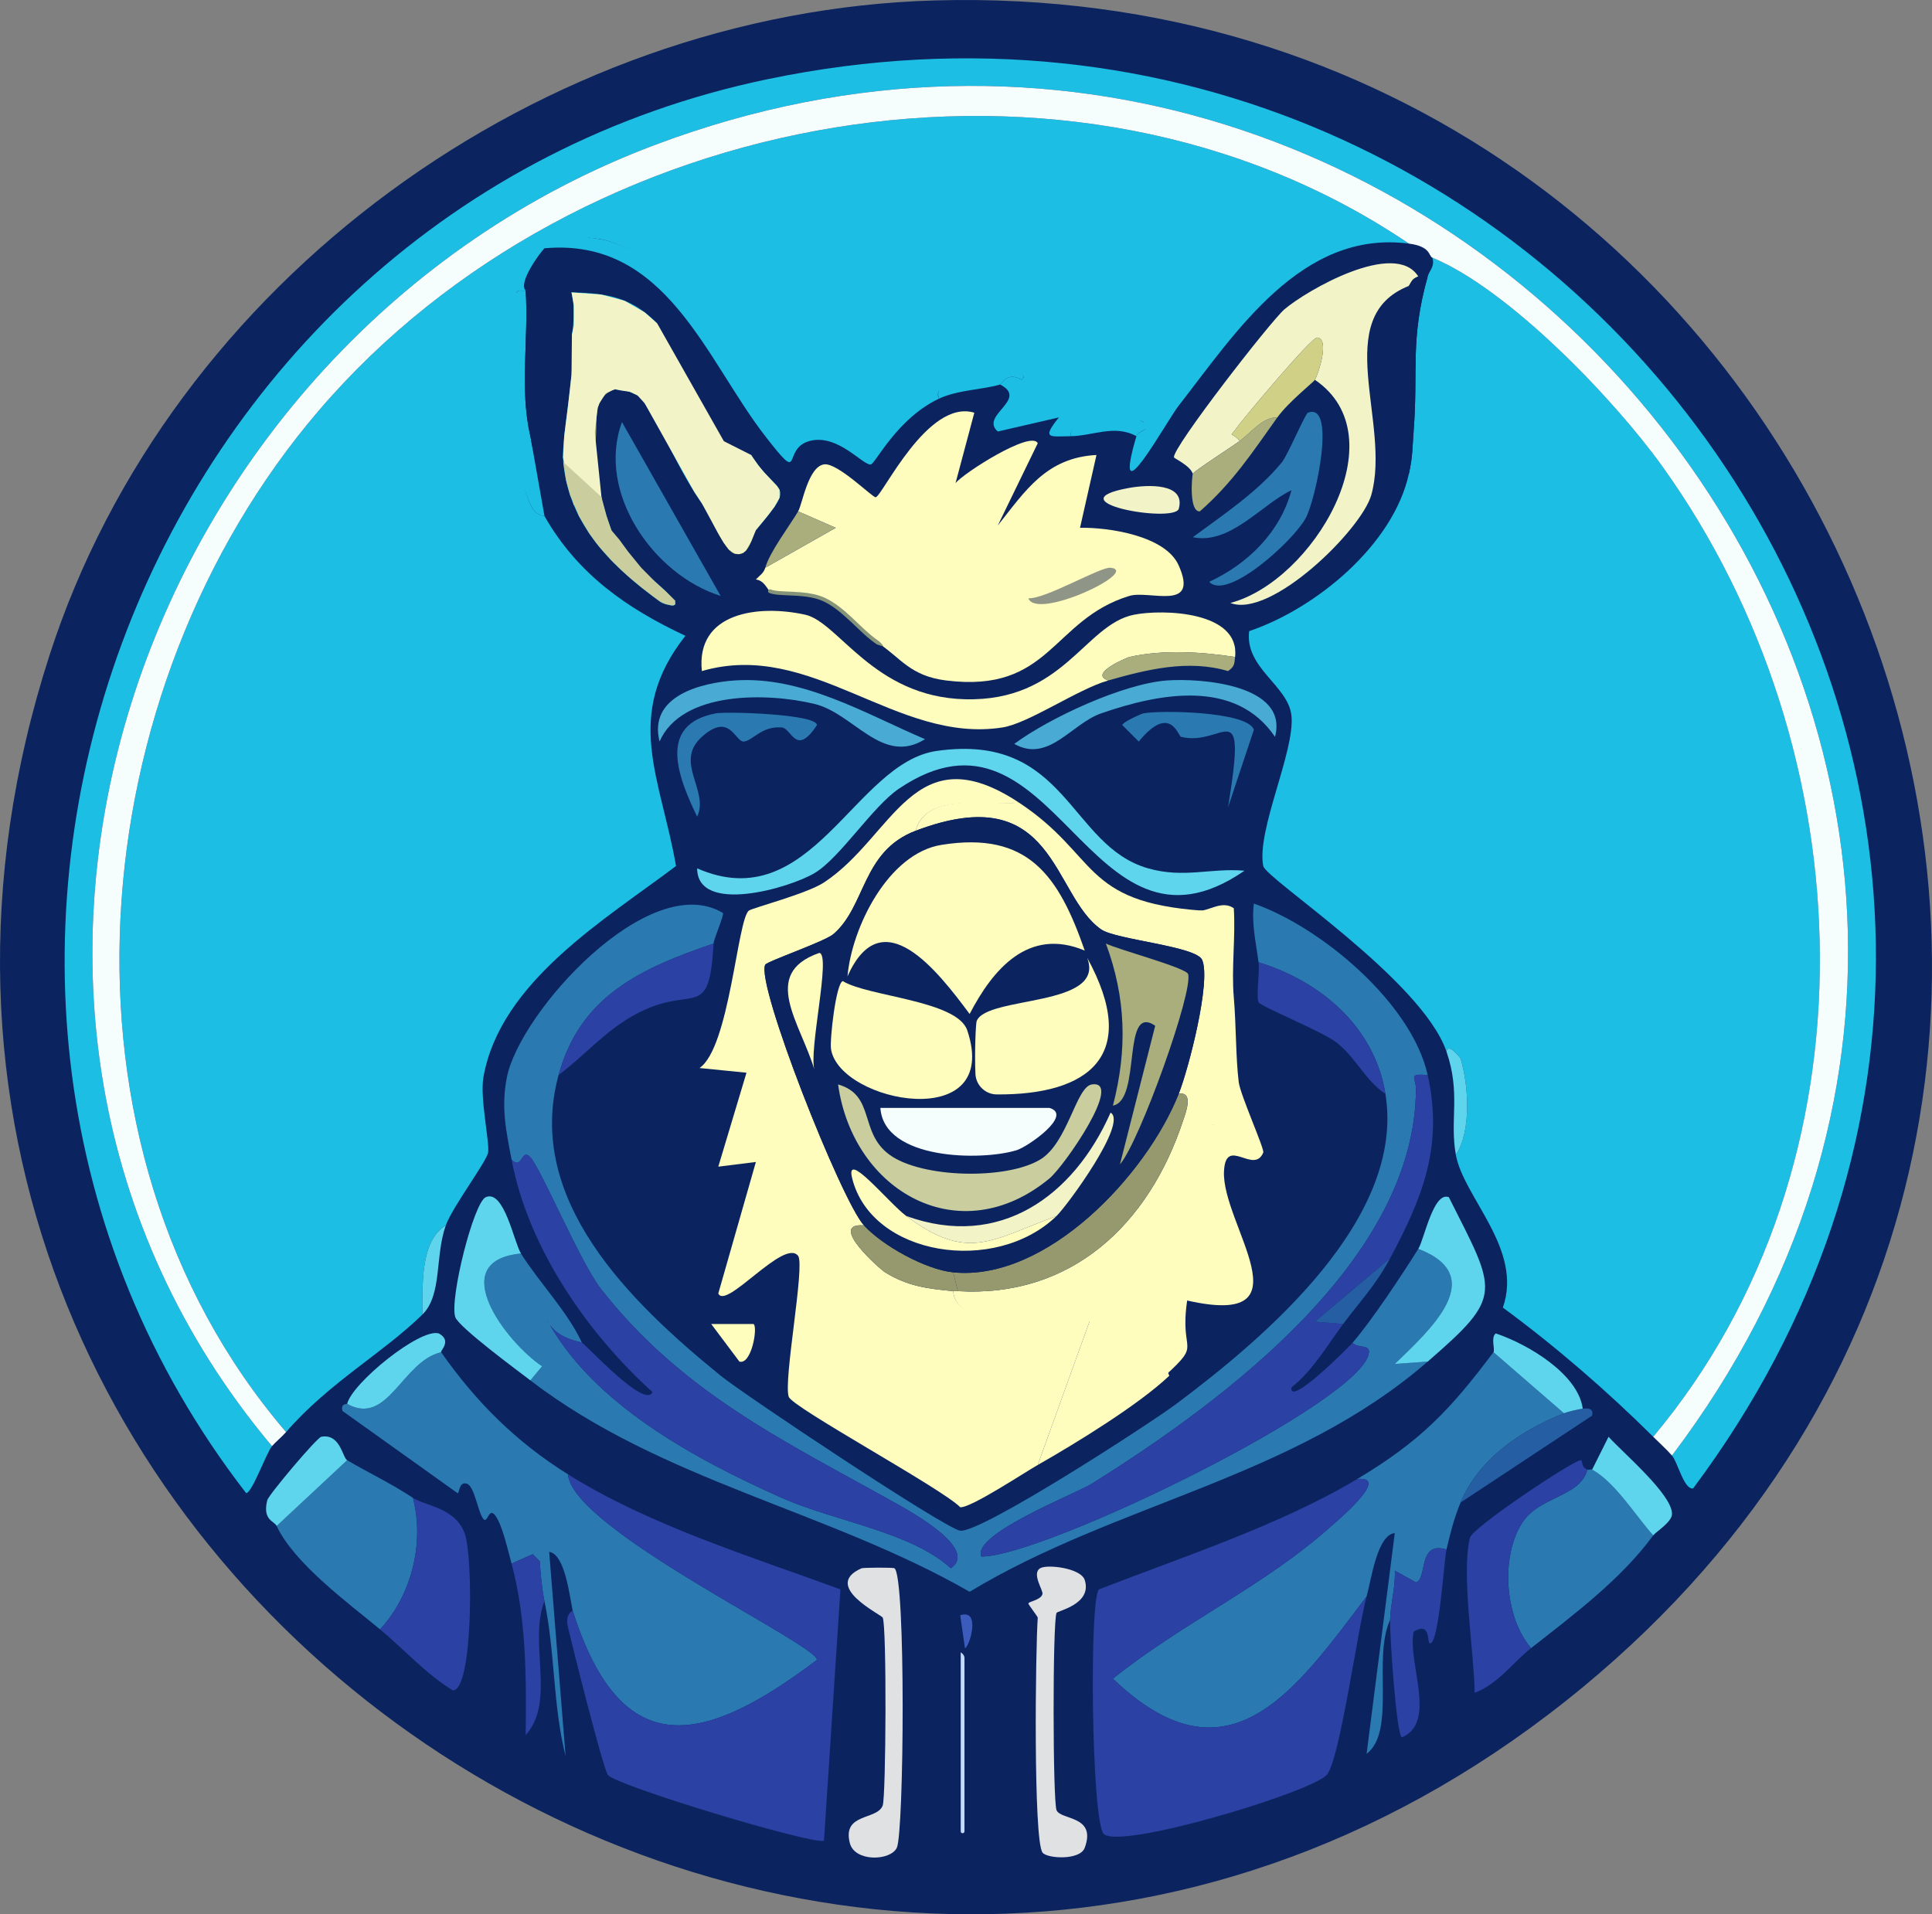<?xml version="1.0" encoding="UTF-8"?>
<svg id="katman_1" data-name="katman 1" xmlns="http://www.w3.org/2000/svg" viewBox="0 0 1770.73 1754.72">
  <rect x="0" y="0" width="1770.73" height="1754.72" fill="#808080" stroke="none"/>
  <defs>
    <style>
      .cls-1 {
        fill: #d0d086;
      }

      .cls-2 {
        fill: #e0e1e3;
      }

      .cls-3 {
        fill: #2b41a4;
      }

      .cls-4 {
        fill: #2a7ab1;
      }

      .cls-5 {
        fill: #909687;
      }

      .cls-6 {
        fill: #a9ae7c;
      }

      .cls-7 {
        fill: #49abd3;
      }

      .cls-8 {
        fill: #fffdbd;
      }

      .cls-9 {
        fill: #b5bb68;
      }

      .cls-10 {
        fill: #859479;
      }

      .cls-11 {
        fill: #255ea2;
      }

      .cls-12 {
        fill: #5fd5ed;
      }

      .cls-13 {
        fill: #95996d;
      }

      .cls-14 {
        fill: #1dbee3;
      }

      .cls-15 {
        fill: #cacd9e;
      }

      .cls-16 {
        fill: #f3f3c8;
      }

      .cls-17 {
        fill: #3b5cbd;
      }

      .cls-18 {
        fill: #0b2460;
      }

      .cls-19 {
        fill: #c2d9f8;
      }

      .cls-20 {
        fill: #f6fdfd;
      }
    </style>
  </defs>
  <g id="_Üretken_Nesne" data-name="Üretken Nesne">
    <g>
      <path class="cls-18" d="M856.89.39c827-23.27,1246.24,1006.69,594.21,1545.8C766.97,2111.83-223.88,1436.29,45.24,601.05,156.07,257.07,496.78,10.52,856.89.39Z"/>
      <g>
        <path class="cls-14" d="M1291.29,223.3c-98.41-12.79-158.58,81.34-210.99,148.55-11.6,14.88-62.12,107.64-38.75,27.99,1.78-6.06,14.63-4.68,6.46-12.92-4.92-4.96-68.36-9.77-66.74,12.92-18.73.15-27.2,3.12-10.76-17.22l-55.98,12.92c-17.06-14.77,28.76-29.3,2.15-43.06,1.25-.37,6.75-12.36,19.38-4.31,18.39-13.06-88.27-5.57-75.35,17.22-38.17,17.86-58.15,59.07-62.43,60.28-6.72,1.91-29.91-28.24-55.98-21.53-26.75,6.88-4.59,42.46-40.91-4.31-6.96-60.16-92.65-172.39-152.86-180.85-21.74-3.05-37.43-2.56-49.52,8.61-3.28,3.03-24.52,31.35-17.22,38.75,52.51,4.4,85.52-5.7,120.56,30.14-29.1-6.1,25.32,64.77,30.14,71.05,12.35,16.08,36.19,51.17,55.98,49.52,25.06,39.82,43.01,22.75,4.31,68.89l-47.36-21.53c-25.19-35.22-34.88-66.07-55.98-96.88-7.77-11.35-24.93-9.69-25.84-10.76-12.46-14.79-7.36-48.84-25.84-58.13,3.78,38.59-10.97,79.13-4.31,116.26.65,3.65,8.52,1.72,8.61,2.15,5.33,25.55,15.23,71.93,30.14,92.58,2.58,3.58,74.87,56.97,34.45,43.06-45.01-32.41-85.19-70.79-90.42-129.18-3.49-38.89,32.72-147.96-21.53-157.16-2.75-.47-11.59-.63-12.92,0-1.82.87-6.49-1.87-8.61,2.15,4.4,56-9.66,142.27,12.92,193.76,5.16,11.77,12.5,10.03,12.92,10.76,30.15,53.04,75.28,84.57,129.18,109.8-57.63,72.97-22.47,130.75-8.61,210.99-64.43,48.76-161.22,105.94-176.54,193.76-3.3,18.93,5.86,59.66,4.31,68.89-1.42,8.46-32.7,49.8-38.75,66.74-24.22,14.5-21.03,57.52-21.53,81.81-36.96,36.06-85.2,62.03-124.87,107.65-225.77-263.65-189.04-680.62,30.14-936.52C530.79,97.76,982.02,14.1,1291.29,223.3Z"/>
        <path class="cls-14" d="M1515.2,1316.98c-42.23-41.97-89.64-83-137.79-118.41,18.78-53.51-35.94-100.78-43.06-139.94,14.69-22.14,11.38-65.5,4.31-88.27-.21-.69-11.52-15.08-12.92-6.46-22.61-65.89-165.61-158.25-167.93-170.08-6.4-32.6,29.21-105.13,25.84-137.79-2.86-27.71-42.94-43.56-38.75-77.51,61.11-20.64,132.05-78.95,146.4-144.25,3.58-16.29,3.1-23.23,4.31-38.75,4.43-56.91-3.48-83.35,12.92-142.09,1.52-5.45,6.74-9.09,4.31-17.22,69.83,28.81,166.42,129.38,210.99,191.61,185.95,259.62,201.28,638.56-8.61,889.16Z"/>
        <path class="cls-14" d="M1532.42,1334.2C2013.37,698.58,1335.58-143.8,600.2,132.87,125.23,311.58-88.25,923.61,249.28,1325.59c-5.34,6.52-18.31,43.01-23.68,43.06C-136.84,899.98,124.67,193.25,703.54,72.59c747-155.71,1310.54,672.69,848.25,1291.75-8.41,1.3-14.24-24.36-19.38-30.14Z"/>
        <path class="cls-20" d="M1532.42,1334.2c-5.64-6.35-11.33-11.37-17.22-17.22,209.89-250.59,194.56-629.53,8.61-889.16-44.57-62.23-141.16-162.8-210.99-191.61-3.62-1.5-1.08-10.26-21.53-12.92C982.02,14.1,530.79,97.76,292.34,376.15c-219.18,255.9-255.91,672.87-30.14,936.52-3.57,4.11-10.56,10.04-12.92,12.92C-88.25,923.61,125.23,311.58,600.2,132.87c735.37-276.68,1413.17,565.71,932.22,1201.33Z"/>
        <path class="cls-14" d="M481.79,266.35c2.91,43.64-5.82,90.47,4.31,133.48l12.92,73.2c-.42-.73-7.76,1.01-12.92-10.76-22.57-51.49-24.26-138.31-12.92-193.76,2.12-4.03,6.79-1.28,8.61-2.15Z"/>
        <path class="cls-12" d="M408.59,1123.22c-10.11,28.3-3.11,63.84-21.53,81.81.49-24.29-2.69-67.31,21.53-81.81Z"/>
        <path class="cls-14" d="M1041.55,399.83c-19.86-11.03-40.44-.15-60.28,0-1.62-22.69,53.14-21.75,66.74-12.92,10.47,6.8-4.68,6.85-6.46,12.92Z"/>
        <path class="cls-14" d="M916.68,352.47c-16.44,4.84-38.8,4.88-55.98,12.92-11.24-27.72,93.74-30.28,75.35-17.22-12.62-8.05-18.13,3.94-19.38,4.31Z"/>
        <g>
          <path class="cls-8" d="M933.91,735.69c-27.07,3.78-84.88-10.6-94.73,25.84-49.32,18.74-45.4,69.05-75.35,94.73-7.82,6.7-60.82,24.97-62.43,27.99-9.14,17.07,69.71,216.31,90.42,238.97-34.01-2.58,14.94,40.31,19.38,43.06,20.49,12.68,39.02,15.06,62.43,17.22,3.12,42.63,116.38,17.38,124.87,27.99l-47.36,131.33c-12.28,6.98-61.73,39.71-71.05,38.75-16.95-17.28-153.56-91.24-157.16-101.19-5.2-14.38,14.99-119.77,8.61-129.18-12.76-16.64-66.3,49.9-73.2,34.45l34.45-120.56-34.45,4.31,25.84-86.12-43.06-4.31c27.52-18.6,34.67-136.05,45.21-144.25,3.16-2.46,53.15-15.47,68.89-25.84,64.09-42.18,82.02-137.09,178.69-73.2Z"/>
          <path class="cls-4" d="M654.03,864.87c-66.76,22.78-122.28,48.01-142.09,120.56-31.11,113.96,64.81,207.53,148.55,275.57,21.76,17.69,206.22,140.54,219.6,142.09,19.12,2.22,173.65-97.98,198.07-116.26,83.03-62.15,210.13-170.4,191.61-284.19-10.07-61.84-59.8-103.32-116.26-120.56-2.35-18-6.6-35.21-4.31-53.82,61.65,21.56,144.66,91.19,159.32,157.16-18.77-1.51-10.72,2.32-10.76,12.92-.68,155.08-173.65,284.49-297.1,361.69-14.5,9.07-110.51,46.39-101.19,66.74,56.5.57,352.25-143.07,355.23-187.3.49-7.21-9.81-3.33-15.07-8.61,17.44-20.09,45.65-62.7,60.28-86.12,65.83,25.33,10.02,74.84-21.53,105.49l30.14-2.15c-123.64,107.27-284.99,129.46-419.82,210.99-129.96-74.56-281.95-101.36-402.6-193.76l10.76-12.92c-32.35-21.45-90.05-96.66-19.38-103.34,17.31,27.44,41.88,52.01,55.98,81.81-1.8-1.28-24.47-3.47-32.29-21.53,41.48,77.6,136.54,128.5,215.29,163.62,48.1,21.45,118.36,31.08,155.01,64.59,25.78-17.74-36.45-51.75-51.67-60.28-98.08-55-193.76-99.5-269.12-195.92-18.65-23.86-54.98-110.43-64.59-120.56-8.63-9.11-7.11,12.4-17.22,2.15-5.06-26.74-9.71-47.71-4.31-75.35,11.66-59.67,130.5-191.3,198.07-150.7.93,2.58-8.36,23.62-8.61,27.99Z"/>
          <path class="cls-4" d="M404.29,1239.48c32.14,45.83,68.74,82.23,116.26,111.95,3.98,50.42,228.21,155.7,228.21,170.08-101.67,76.67-178.68,97.64-223.9-45.21-2.82-13.02-6.95-51.74-21.53-53.82l15.07,187.3c-11.79-46.88-9.49-94.56-19.38-142.09-2.3-11.07-3.63-25.13-4.31-36.6l-6.46-6.46-19.38,8.61c-3.05-11.43-7.67-31.28-12.92-40.91-8.01-14.69-8.64,5.22-12.92,0-5.03-6.13-8.03-29.97-15.07-32.29-7.69-2.54-6.91,9.83-8.61,8.61l-105.49-75.35c-1.82-7.16,4.22-6.08,4.31-6.46,37.56,20.91,50.28-38.98,86.12-47.36Z"/>
          <path class="cls-4" d="M1433.39,1295.45c-39.63,15.87-77.97,41.63-94.73,81.81-6.08,14.57-9.29,27.77-12.92,43.06-26.68-8.14-17.22,26.97-27.99,30.14l-19.38-10.76c.75,15.62-3.92,29.63-4.31,45.21-16.18,34.63,5.68,102.09-21.53,122.72l25.84-202.37c-16.23,1.7-21.48,42.55-25.84,58.13-64.81,85.4-126.58,176.91-232.52,75.35,63.09-50.87,139.77-85.5,200.22-139.94,3.76-3.39,55.55-46.4,23.68-43.06,57.84-34.65,84.92-62.94,124.87-116.26l64.59,55.98Z"/>
          <path class="cls-3" d="M1243.93,1355.73c31.87-3.35-19.92,39.67-23.68,43.06-60.45,54.44-137.14,89.07-200.22,139.94,105.93,101.56,167.7,10.05,232.52-75.35-8.19,29.27-24.74,150.95-36.6,163.62-15.33,16.38-191.48,69.28-204.53,53.82-10.93-12.94-13.3-212.77-4.31-223.9,76.26-29.62,166.69-59.18,236.82-101.19Z"/>
          <path class="cls-3" d="M524.85,1476.3c45.22,142.85,122.24,121.88,223.9,45.21,0-14.38-224.23-119.66-228.21-170.08,75.07,46.97,167.14,75.06,249.74,105.49l-15.07,230.36c-11.11,3.7-190.42-50.45-198.07-60.28-4.31-5.55-32.74-118.77-36.6-135.63-2.95-12.88,4.47-14.3,4.31-15.07Z"/>
          <path class="cls-8" d="M933.91,735.69c73.11,48.32,56.93,91.27,167.93,99.03,43.39,45.39-5.72,134.87,12.92,195.92-42.29,2.62,5.93,106.17-4.31,129.18-7.99,15.86-28.13,9.91-38.75,4.31-7.73-4.08-7.08,84.04,0,96.88-27.89,26.58-86.07,62.2-120.56,81.81l47.36-131.33c-11.18-5.54-121.75,14.64-124.87-27.99,1.42.13,2.88-.09,4.31,0,103.97,6.19,175.16-60.92,206.68-157.16,1.65-5.03,10.04-26.26-4.31-23.68,9.07-22.89,29.78-102.94,21.53-122.72-5.28-12.66-78.87-18.46-92.58-27.99-45.62-31.72-41.62-139.23-170.08-90.42,9.85-36.44,67.09-23.11,94.73-25.84Z"/>
          <path class="cls-3" d="M1308.52,985.43c14.52,65.38-4.89,112.57-34.45,167.93l-68.89,58.13,25.84,2.15c-15.02,20.19-27.29,41.99-47.36,58.13-2.56,18.5,52.9-37.36,55.98-40.91,5.26,5.28,15.56,1.4,15.07,8.61-2.98,44.24-298.73,187.88-355.23,187.3-9.32-20.35,86.68-57.67,101.19-66.74,123.46-77.2,296.43-206.61,297.1-361.69.05-10.59-8-14.43,10.76-12.92Z"/>
          <path class="cls-3" d="M533.46,1230.86c6.46,4.6,57.82,60.75,64.59,45.21-59.9-54.25-113.85-132.17-129.18-213.14,10.11,10.25,8.59-11.26,17.22-2.15,9.6,10.13,45.94,96.7,64.59,120.56,75.36,96.42,171.03,140.91,269.12,195.92,15.22,8.53,77.45,42.54,51.67,60.28-36.65-33.51-106.92-43.14-155.01-64.59-78.76-35.12-173.81-86.02-215.29-163.62,7.82,18.06,30.49,20.24,32.29,21.53Z"/>
          <path class="cls-16" d="M1299.9,253.44c-5.59,2.16-5.8,3.97-8.61,8.61-72.63,28.76-15.96,125.61-34.45,191.61-8.92,31.84-91.97,113.53-129.18,99.03,75.25-19.75,154.72-151.94,77.51-204.53,2.71-4.4,13.99-37.45,2.15-38.75-5.46-.6-69.81,76.82-73.2,81.81-7.96,11.71-6.72,3.03,2.15,12.92-7,5.18-42.06,27.71-43.06,30.14-2.34-7.51-16.96-13.96-17.22-15.07-1.95-8.31,88.69-124.92,101.19-135.63,20.44-17.52,101.45-64.19,122.72-30.14Z"/>
          <path class="cls-8" d="M1131.98,602.21c-30.55-4.75-66.62-6.89-96.88,0-1.61.37-38.04,15.2-19.38,21.53-28.02,7.98-72.87,39.3-96.88,43.06-97.47,15.27-174.6-81.01-275.57-51.67-5.54-53.61,51.32-61.24,94.73-51.67,30.56,6.74,62.54,75.35,146.4,77.51,90.46,2.32,109.58-68.55,155.01-77.51,26.61-5.25,97.27-3.16,92.58,38.75Z"/>
          <path class="cls-8" d="M1067.82,1261c-7.4-12.84-4.22-89.13,0-96.88,3.92-7.2,32.15,11.55,40.5-4.31,10.69-23.01-39.69-126.55,4.5-129.18-19.48-61.04,31.84-150.53-13.5-195.92,8.52.57,20.77-9.82,31.5-2.15,1.68,27.03-2.31,54.89,0,81.81,2.22,25.91,1.7,54.43,4.5,77.51,1.42,11.69,23.82,61.43,22.5,64.59-8.67,20.76-34.39-15.72-36,17.22-2.36,48.34,80.29,144.23-33.75,118.41-7.37,50.04,14.56,37.15-20.25,68.89Z"/>
          <path class="cls-4" d="M1515.2,1407.4c-29.68,40.49-72.84,72.58-111.95,103.34-24.12-28.35-27.96-82.93-8.61-114.1,15.89-25.61,53.31-23.91,60.28-49.52,1.3.51,3.26-.57,4.31,0,21.14,11.58,39.92,42.41,55.98,60.28Z"/>
          <path class="cls-4" d="M378.45,1372.96c10.83,41.34-1.37,89.68-30.14,120.56-29.14-24.19-78.52-60.27-94.73-94.73l64.59-60.28c20.43,11.96,40.11,21.15,60.28,34.45Z"/>
          <path class="cls-12" d="M858.56,688.33c119.45-17.02,120.96,86.86,193.76,107.65,32.79,9.36,57.49-.59,88.27,2.15-144.39,99.63-172.4-172.13-316.48-75.35-24.48,16.44-54,63.47-77.51,77.51-23.16,13.83-107.39,38.24-107.65-4.31,104.87,45.83,144-96.88,219.6-107.65Z"/>
          <path class="cls-3" d="M348.31,1493.52c28.77-30.89,40.98-79.23,30.14-120.56,11.47,7.56,38.28,8.74,47.36,32.29,7.93,20.56,7.92,143.98-10.76,144.25-24.94-15.32-44.78-37.74-66.74-55.98Z"/>
          <path class="cls-3" d="M1454.92,1347.12c-6.97,25.61-44.39,23.91-60.28,49.52-19.35,31.18-15.51,85.76,8.61,114.1-16.48,12.96-30.56,33.17-51.67,40.91-.46-36.61-12.53-109.19-4.31-142.09,2.37-9.48,92.72-69.68,101.19-71.05,2.81-.45-.25,5.97,6.46,8.61Z"/>
          <path class="cls-2" d="M953.28,1437.54c6.25-3.89,37.4-.28,40.91,10.76,7.07,22.25-24.95,28.17-25.84,30.14-3.7,8.25-3.48,172.5,0,180.85,3.89,9.31,36.87,4.57,25.84,34.45-4.39,11.9-34.94,9.9-38.75,4.31-8.44-12.4-6.38-186.75-4.31-215.29.06-.77-8.73-12.15-8.61-12.92.29-1.97,11.31-3.03,12.92-8.61.96-3.33-10.14-18.71-2.15-23.68Z"/>
          <path class="cls-2" d="M789.66,1437.54c1.46-.65,28.91-.87,30.14,0,10.52,7.39,8.79,242.28,2.15,256.2-5.76,12.08-38.58,13.21-43.06-4.31-7.14-27.93,25.06-20.74,30.14-34.45,2.99-8.08,3.78-164.49,0-172.23-1.35-2.78-56.23-28.93-19.38-45.21Z"/>
          <path class="cls-4" d="M1198.72,378.31c26.48-10.05,7.15,80.16-2.15,96.88-11.87,21.35-72.05,75.68-88.27,58.13,35.49-16.49,65.22-45.75,75.35-83.96-27.17,12.8-56.18,50.26-90.42,43.06,27.71-20.43,59.99-41.94,81.81-68.89,5.12-6.33,21.3-44.31,23.68-45.21Z"/>
          <path class="cls-12" d="M477.49,1149.05c-70.67,6.68-12.97,81.89,19.38,103.34l-10.76,12.92c-11.59-8.87-66.12-49.07-68.89-58.13-5.24-17.07,16.94-104.98,27.99-109.8,16.86-7.36,25.91,41.54,32.29,51.67Z"/>
          <path class="cls-3" d="M654.03,864.87c-4.25,73.2-17.7,36.21-71.05,64.59-27.51,14.64-46.76,37.67-71.05,55.98,19.81-72.56,75.34-97.78,142.09-120.56Z"/>
          <path class="cls-12" d="M1308.52,1248.09l-30.14,2.15c31.55-30.66,87.36-80.17,21.53-105.49,5.44-8.71,13.89-52.97,27.99-47.36,44.1,87.57,50.54,90.05-19.38,150.7Z"/>
          <path class="cls-3" d="M1325.74,1420.32c-2.21,9.31-6.82,86.4-15.07,86.12-3.13-.11,1.26-20.71-15.07-10.76-5.65,29.2,21.86,82.91-10.76,96.88-4.95-2.28-11.13-92.83-10.76-107.65.38-15.58,5.05-29.59,4.31-45.21l19.38,10.76c10.77-3.17,1.31-38.28,27.99-30.14Z"/>
          <path class="cls-4" d="M570.06,386.92l90.42,159.32c-61.73-19.35-114.13-95.09-90.42-159.32Z"/>
          <path class="cls-3" d="M1269.76,1002.65c-18.1-11.73-27.28-33.68-45.21-47.36-13.06-9.97-69.51-32.91-71.05-36.6-2.37-5.69,1.22-27.24,0-36.6,56.46,17.24,106.19,58.73,116.26,120.56Z"/>
          <path class="cls-7" d="M673.4,623.74c62.02-4.29,119.14,30.2,174.39,53.82-39.05,24.45-65.2-23.55-101.19-32.29-43.48-10.57-121.88-12.01-142.09,34.45-10.56-41.89,38.24-53.86,68.89-55.98Z"/>
          <path class="cls-7" d="M1069.54,623.74c31.2-2.28,111.78,3.82,99.03,51.67-36.19-53.45-105.76-40.07-159.32-21.53-27.24,9.43-48.24,45.83-79.66,27.99,32.61-24.09,100.05-55.22,139.94-58.13Z"/>
          <path class="cls-14" d="M701.39,399.83c-54.54-70.23-90.71-182.41-202.37-172.23,4.44-17.49,27.78-11.66,49.52-8.61,60.21,8.45,157.16,118.29,152.86,180.85Z"/>
          <path class="cls-4" d="M656.18,653.88c9.72-1.83,92.28.6,92.58,10.76-19.4,29.52-23.07,2.88-32.29,2.15-18.24-1.44-26.15,11.7-34.45,12.92-8.21,1.21-12.68-27.76-38.75-4.31-25.85,23.26,7.02,49.15-4.31,73.2-17.71-36.74-36.52-84.59,17.22-94.73Z"/>
          <path class="cls-18" d="M520.94,258.61c19.29,50.26-24.43,112.2-21.93,164.91-9.12,7.23-11.71-18.53-12.92-23.68-10.13-43.01-1.39-89.84-4.31-133.48,1.33-.63,43.46-23.79,39.15-7.74Z"/>
          <path class="cls-12" d="M1515.2,1407.4c-16.06-17.87-34.84-48.7-55.98-60.28l15.07-30.14c12.5,14.09,58.96,53.27,58.13,71.05-.35,7.39-14.86,16.15-17.22,19.38Z"/>
          <path class="cls-18" d="M1308.52,253.44c-16.4,58.74-8.48,85.18-12.92,142.09l-17.22,25.84c-3.03-37.42-4.86-129.91,12.92-159.32,2.81-4.64,3.03-6.46,8.61-8.61,1.82-.7,5.89.37,8.61,0Z"/>
          <path class="cls-3" d="M499.02,1467.68c-14.93,37.35,10.76,92.03-17.22,122.72.62-52.79.75-105.85-12.92-157.16l19.38-8.61,6.46,6.46c.68,11.47,2,25.53,4.31,36.6Z"/>
          <path class="cls-12" d="M318.17,1338.51l-64.59,60.28c-2.26-4.79-13.21-5.17-8.61-23.68,1.2-4.83,45.43-57.38,49.52-58.13,17.33-3.17,19.39,19.01,23.68,21.53Z"/>
          <path class="cls-4" d="M1048.01,653.88c15.25-2.96,95.66-1.96,101.19,15.07l-23.68,71.05c17.84-108.42-3.9-54.89-43.06-64.59-2.63-.65-9.91-30.94-38.75,4.31l-15.07-15.07c.1-2.64,17.1-10.32,19.38-10.76Z"/>
          <path class="cls-11" d="M1450.61,1291.15c.07.53,10.77-2.52,8.61,6.46l-120.56,79.66c16.76-40.18,55.1-65.94,94.73-81.81,4.15-1.66,12.4-3.47,17.22-4.31Z"/>
          <path class="cls-12" d="M404.29,1239.48c-35.83,8.38-48.55,68.27-86.12,47.36,4.41-18.95,66.7-69.64,83.96-64.59,12.44,6.7,1.2,15.86,2.15,17.22Z"/>
          <path class="cls-12" d="M1450.61,1291.15c-4.82.84-13.08,2.65-17.22,4.31l-64.59-55.98c1.7-2.28-2.73-13.66,2.15-17.22,30.22,10.19,75.49,37.52,79.66,68.89Z"/>
          <path class="cls-6" d="M1170.73,382.61c-22.8,31.88-40.82,59.66-71.05,86.12-10.28.61-7.13-32.81-6.46-34.45,1-2.43,36.06-24.97,43.06-30.14,10.77-7.97,21.13-21.93,34.45-21.53Z"/>
          <path class="cls-1" d="M1205.18,348.16c-1.28,2.07-24.48,20.51-34.45,34.45-13.31-.4-23.68,13.56-34.45,21.53-8.87-9.88-10.11-1.21-2.15-12.92,3.39-4.99,67.74-82.41,73.2-81.81,11.83,1.31.56,34.35-2.15,38.75Z"/>
          <path class="cls-6" d="M563.6,356.78c-26.88,9.41-10.86,41.02-21.53,60.28-.09-.43-7.96,1.49-8.61-2.15-6.66-37.13,8.09-77.67,4.31-116.26,18.47,9.29,13.37,43.34,25.84,58.13Z"/>
          <path class="cls-6" d="M1131.98,602.21c-.72,6.45-.39,8.68-6.46,12.92-36.66-10.87-74.54-1.43-109.8,8.61-18.66-6.33,17.77-21.16,19.38-21.53,30.26-6.89,66.33-4.75,96.88,0Z"/>
          <path class="cls-16" d="M1035.1,447.2c15.98-2.87,52.14-4.93,45.21,19.38-5.69,13.08-115.95-6.68-45.21-19.38Z"/>
          <path class="cls-11" d="M1274.07,1153.36c-13.42,25.13-27.08,38.8-43.06,60.28l-25.84-2.15,68.89-58.13Z"/>
          <path class="cls-8" d="M651.87,1213.64h38.75c4.15,2.29-1.7,37.58-12.92,34.45l-25.84-34.45Z"/>
          <path class="cls-9" d="M692.78,485.95c-3.28,3.91-5.65,25.57-19.38,21.53-9.26-1.43-23.44-36.7-27.99-43.06l47.36,21.53Z"/>
          <path class="cls-12" d="M1334.35,1058.63c-5.86-32.27,4.64-56.11-8.61-94.73,1.4-8.62,12.7,5.77,12.92,6.46,7.07,22.77,10.38,66.13-4.31,88.27Z"/>
          <path class="cls-18" d="M1295.6,395.53c-1.21,15.53-.73,22.46-4.31,38.75l-12.92,6.46c-.35-6.42.51-13.03,0-19.38l17.22-25.84Z"/>
          <path class="cls-17" d="M880.08,1480.6c19.61-6.4,8.07,30.03,4.31,30.14l-4.31-30.14Z"/>
          <path class="cls-13" d="M791.81,1123.22c17,18.6,56.57,40.53,81.81,43.06l4.31,17.22c-1.43-.09-2.89.13-4.31,0-23.42-2.17-41.94-4.54-62.43-17.22-4.43-2.74-53.39-45.64-19.38-43.06Z"/>
          <g>
            <path class="cls-8" d="M701.39,520.4l64.59-36.6-34.45-15.07c3.73-6.23,9.06-40.77,23.68-43.06,12.28-1.92,44.59,30.56,47.36,30.14,6.13-.93,47.51-90.48,90.42-77.51l-17.22,64.59c7.03-9.1,69.52-48.9,75.35-36.6l-36.6,75.35c25.08-31.52,44.35-62.18,90.42-64.59l-15.07,66.74c25.47-.5,78.21,7,90.42,34.45,19.05,42.82-26.96,22.41-45.21,27.99-71.22,21.77-71.98,89.45-167.93,77.51-33.19-4.13-41.78-20.92-62.43-34.45-15.12-9.9-28.79-28.88-47.36-38.75-17.23-9.16-42.3-4.69-51.67-8.61-2.17-.91-4.85-9.79-12.92-10.76,3.26-3.53,7.22-5.75,8.61-10.76Z"/>
            <path class="cls-6" d="M701.39,520.4c3.92-14.13,21.84-37.81,30.14-51.67l34.45,15.07-64.59,36.6Z"/>
            <path class="cls-5" d="M1017.87,520.4c27.89,3.08-67.94,48.68-75.35,27.99,15.83.83,66.08-29.01,75.35-27.99Z"/>
          </g>
          <path class="cls-13" d="M877.93,1183.5l-4.31-17.22c85.7,8.57,177.28-89.46,206.68-163.62,14.34-2.58,5.95,18.66,4.31,23.68-31.53,96.25-102.71,163.35-206.68,157.16Z"/>
          <g>
            <path class="cls-18" d="M1080.31,1002.65c-29.4,74.16-120.98,172.19-206.68,163.62-25.24-2.52-64.81-24.45-81.81-43.06-20.71-22.66-99.57-221.91-90.42-238.97,1.62-3.02,54.62-21.29,62.43-27.99,29.95-25.67,26.04-75.99,75.35-94.73,128.46-48.81,124.46,58.71,170.08,90.42,13.71,9.53,87.3,15.33,92.58,27.99,8.25,19.78-12.46,99.83-21.53,122.72Z"/>
            <g>
              <path class="cls-8" d="M862.86,774.44c79.56-12.77,107.48,28.26,131.33,96.88-51.72-21.68-84.27,17.31-105.49,58.13-28.86-38.72-80.25-105.97-111.95-34.45,3.86-44.68,37.22-112.71,86.12-120.56Z"/>
              <path class="cls-8" d="M772.44,899.31c23.03,14.27,104.88,17.63,114.1,45.21,31.81,95.08-116.91,66.44-124.87,17.22-1.34-8.3,4.52-60.56,10.76-62.43Z"/>
              <path class="cls-8" d="M996.34,877.78c49.57,90.21,1.02,126-82.79,125.41-10.46-.07-19.07-8.38-19.54-18.82-.86-19.01.28-46.27,1.14-48.46,9.26-23.45,119.13-12.33,101.19-58.13Z"/>
              <path class="cls-15" d="M768.13,994.04c34.5,9.93,18.87,44.03,47.36,64.59,29.56,21.33,106.66,22.97,137.79,4.31,25.43-15.25,32.91-66.68,47.36-68.89,29.79-4.56-25.23,74.93-38.75,86.12-82.06,67.89-180.03,12.14-193.76-86.12Z"/>
              <path class="cls-6" d="M1013.57,864.87c11.06,5.55,73.45,22.15,75.35,27.99,5.06,15.53-44.43,153.71-62.43,174.39l32.29-127.02c-31.13-21.29-12.24,68.35-38.75,73.2,13.41-51.46,11.87-99.24-6.46-148.55Z"/>
              <path class="cls-20" d="M806.89,1015.57h155.01c22.01,6.42-19.88,35.6-30.14,38.75-32.48,9.97-121.62,8.98-124.87-38.75Z"/>
              <path class="cls-16" d="M968.35,1114.61c-61.24,22.8-81.42,41.8-137.79,0,85.77,31.07,153.64-18.39,187.3-94.73,16.19,9.1-39.86,85.41-49.52,94.73Z"/>
              <path class="cls-8" d="M830.57,1114.61c56.37,41.8,76.55,22.8,137.79,0-56.41,54.49-169.56,36.64-187.3-34.45-6.87-27.53,33.67,22.7,49.52,34.45Z"/>
              <path class="cls-8" d="M750.91,873.48c11.12,1.15-10.18,90.51-4.31,107.65-12.43-42.78-50.49-88.57,4.31-107.65Z"/>
            </g>
          </g>
        </g>
      </g>
      <polygon class="cls-16" points="563.6 356.78 569.11 357.92 577.12 359.13 584.35 362.5 590.85 369.64 636.3 450.87 643.22 461.3 657.61 487.74 663.18 497.29 668.05 503.82 673.4 507.48 677.06 507.98 680.93 506.88 683.65 504.71 688.54 496.24 692.78 485.95 703.42 473.03 709.93 464.42 714.5 456.24 714.5 450.93 714.5 449.06 712.24 445.56 707.12 440.13 699.83 432.38 695.18 426.71 689.88 419.24 688.47 417.06 663.44 404.43 602.36 296.49 590.86 286.29 572.33 275.63 550.88 269.96 523.81 268.02 525.87 279.53 525.87 298.65 524.17 306.87 523.81 343.52 520.65 371.55 517.12 399.83 516.02 419.37 525.87 462.86 551.48 457.73 545.19 396.46 547.66 373.87 549.38 369.64 555.16 360.58 560.79 357.92 563.6 356.78"/>
      <polyline class="cls-15" points="516.24 423.52 518.85 440.51 522.48 453.74 530.58 473.03 539.87 488.68 546.65 497.99 550.81 503.11 560.25 513.59 569.8 522.96 578.43 530.68 587.72 538.36 597.88 546.23 604.81 551.35 609.79 553.7 615.26 554.93 617.27 554.93 618.87 553.82 618.87 550.58 610.08 541.93 600.2 533 587.71 520.4 575.75 505.74 567.56 494.56 560.46 486.2 555.92 473.03 551.26 455.57"/>
    </g>
    <g>
      <path class="cls-10" d="M706.37,540.33c4.11,1.5,9.02,1.56,13.48,1.82,4.73.21,9.52.36,14.32.78,7.21.64,14.6,1.86,21.33,4.81,19.82,9.1,32.64,28.14,50.19,40.1,6.09,5.81,3.96,4.84-1.89,2.89-8.17-5.43-14.91-12.32-21.82-18.81-10.25-9.5-20.65-19.56-34.35-23.28-11.4-3.1-23.4-2.49-35.14-3.52-2.44-.31-4.9-.61-7.44-1.61-.89-.35-1.33-1.35-.98-2.24.36-.92,1.41-1.35,2.31-.95h0Z"/>
      <path class="cls-19" d="M883.97,1519.36v159.32c-.03,2.2-3.39,2.35-3.46,0,0,0,0-159.32,0-159.32,0-.91,0-4.11,0-4.79,1.95,1.22,3.23,2.83,3.46,4.79h0Z"/>
    </g>
  </g>
</svg>